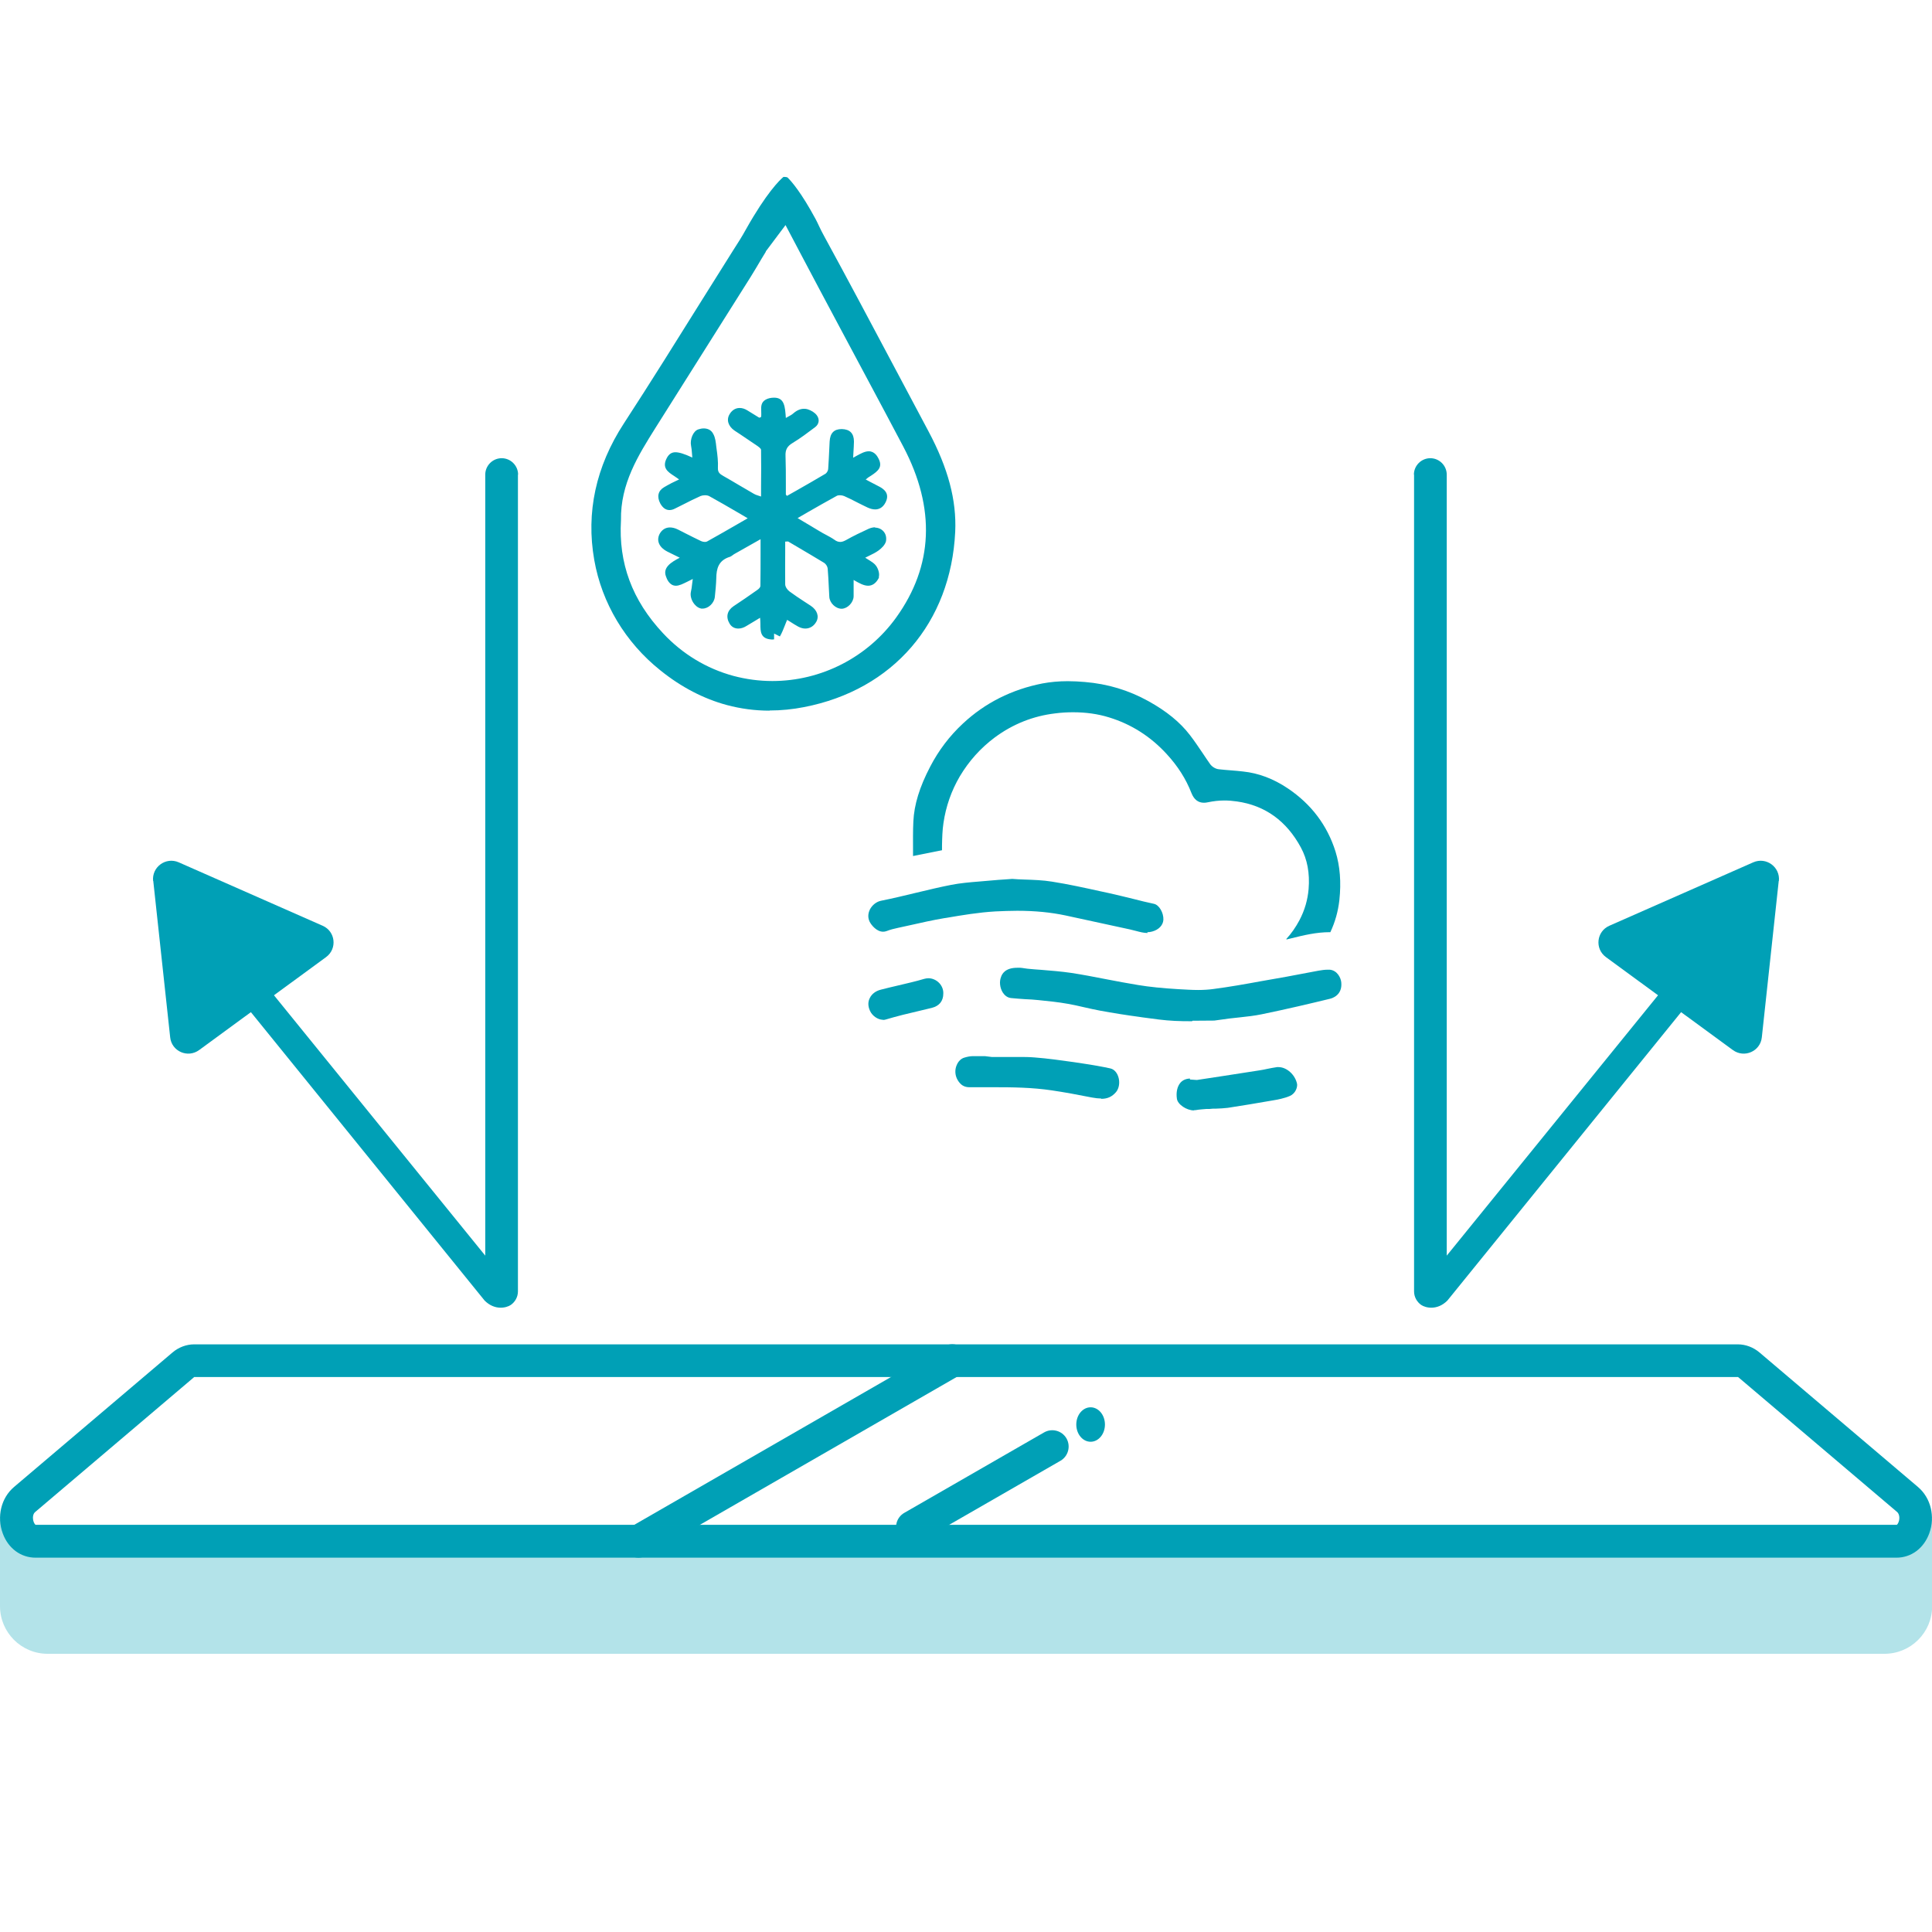 <?xml version="1.0" encoding="UTF-8"?><svg id="_圖層_1" xmlns="http://www.w3.org/2000/svg" viewBox="0 0 120 120"><defs><style>.cls-1,.cls-2{fill:#00a0b6;}.cls-2{opacity:.3;}</style></defs><path class="cls-1" d="m117.79,96.75H2.21c-.92,0-1.7-.58-2.04-1.51-.38-1.04-.1-2.2.7-2.88l9.85-8.36c.38-.32.86-.5,1.34-.5h95.88c.48,0,.96.18,1.34.5l9.85,8.36c.8.68,1.08,1.84.7,2.88-.34.93-1.12,1.51-2.04,1.51Zm-9.86-11.22H12.06s0,0-.02.02l-9.85,8.36c-.15.12-.16.35-.13.51.04.19.13.28.15.29h115.59s0,0,.01,0c.02,0,.11-.1.15-.29.03-.16.01-.39-.13-.51l-9.85-8.36s-.03-.02-.03-.02Z"/><path class="cls-1" d="m39.66,96.75c-.35,0-.7-.18-.88-.51-.28-.49-.11-1.11.37-1.39l19.49-11.22c.49-.28,1.11-.11,1.39.37.28.49.11,1.11-.37,1.39l-19.49,11.22c-.16.09-.33.14-.51.14Z"/><path class="cls-1" d="m56.67,95.87c-.35,0-.7-.18-.88-.51-.28-.49-.11-1.11.37-1.39l8.69-5c.49-.28,1.11-.11,1.39.37.28.49.11,1.11-.37,1.39l-8.69,5c-.16.09-.33.14-.51.14Z"/><ellipse class="cls-1" cx="67.74" cy="88.48" rx=".89" ry="1.07"/><path class="cls-2" d="m120,94.35h-.21v.62c-.14-.16-.35-.26-.58-.26H.38c-.06,0-.12.02-.17.05v-.36h-.21v5.36c0,1.63,1.32,2.96,2.96,2.96h114.09c1.63,0,2.96-1.32,2.96-2.96v-4.25s0,0,0-.01h0v-1.14Z"/><path class="cls-1" d="m79.89,58.33c.32-.35.59-.74.82-1.17.33-.63.51-1.26.57-1.94.08-.99-.08-1.84-.48-2.58-.89-1.65-2.22-2.61-3.97-2.86-.27-.04-.53-.06-.78-.06-.35,0-.68.04-1.02.11-.09.02-.17.03-.25.03-.36,0-.62-.2-.78-.61-.34-.87-.84-1.66-1.54-2.42-1-1.09-2.2-1.85-3.57-2.27-.71-.22-1.45-.32-2.24-.32-.36,0-.73.02-1.11.07-1.36.16-2.63.66-3.76,1.5-.87.65-1.6,1.46-2.17,2.42-.52.89-.86,1.86-1.01,2.89-.07.46-.08.93-.09,1.39,0,.1,0,.2,0,.3l-1.8.36c0-.11,0-.22,0-.33,0-.6-.01-1.22.02-1.82.05-1.04.38-2.13,1.05-3.41.52-1,1.2-1.9,2.03-2.67,1.38-1.29,3.05-2.12,4.94-2.49.49-.09,1-.14,1.57-.14.35,0,.71.02,1.06.05,1.43.12,2.72.51,3.95,1.19,1.12.62,1.97,1.31,2.58,2.11.28.36.53.74.79,1.12.15.23.31.46.47.69.12.16.33.29.53.31.26.03.51.05.77.07.25.02.49.04.74.07.96.1,1.89.45,2.78,1.05,1.46.98,2.45,2.3,2.96,3.92.28.91.36,1.9.24,3.02-.08.7-.26,1.35-.56,1.99h-.04c-.83,0-1.62.19-2.38.38,0,0-.25.06-.29.07Z"/><path class="cls-1" d="m74.04,63.43c-.36,0-.71,0-1.07-.02-.66-.03-1.35-.13-2.01-.22l-.2-.03c-.82-.11-1.64-.24-2.45-.39-.32-.06-.63-.13-.94-.2-.35-.08-.69-.16-1.04-.22-.61-.11-1.23-.17-1.81-.23-.29-.03-.57-.05-.86-.06-.29-.02-.58-.04-.87-.07-.26-.03-.42-.21-.51-.35-.18-.29-.22-.68-.1-.97.05-.14.22-.56,1-.56.06,0,.13,0,.19,0,.08,0,.16.02.24.03l.22.03c.29.03.57.05.86.07.61.05,1.24.1,1.85.19.72.11,1.44.25,2.16.39.66.13,1.32.25,1.98.36.72.12,1.52.2,2.52.26.4.02.81.05,1.21.05.35,0,.66-.02.95-.06,1-.13,2.01-.31,2.99-.49l.91-.16c.42-.07.84-.15,1.26-.23.46-.09.92-.17,1.38-.26.18-.03.37-.06.55-.06.05,0,.1,0,.15,0,.47.05.69.52.71.8.07.76-.53.97-.72,1.01-1.15.28-2.67.64-4.23.96-.44.09-.88.14-1.35.19-.21.02-.43.05-.64.07l-.95.13c-.17,0-1.07.01-1.35.01Z"/><path class="cls-1" d="m71.28,57.95c-.23,0-.47-.06-.73-.13-.12-.03-.24-.06-.36-.09l-4.01-.87c-.9-.19-1.88-.29-3-.29-.45,0-.9.02-1.36.04-1.03.06-2.05.23-3.04.4l-.14.02c-.71.12-1.42.28-2.13.44l-.73.16c-.24.05-.48.11-.71.2-.08.03-.15.04-.22.04-.39,0-.72-.39-.84-.63-.15-.32-.05-.6.02-.75.14-.27.4-.48.68-.54.75-.15,1.49-.33,2.24-.51.71-.17,1.42-.34,2.13-.48.57-.11,1.15-.16,1.77-.21.23-.02.47-.04.7-.06.3-.03.61-.05.91-.07l.41-.03c.22.02.48.03.75.04.6.02,1.17.04,1.72.13,1.02.16,2.06.39,3.06.61l.51.11c.49.11.98.23,1.47.35.43.11.87.22,1.3.31.32.07.6.56.58.99-.02.34-.29.62-.7.73-.1.03-.2.04-.3.04Z"/><path class="cls-1" d="m68.39,68.23c-.16,0-.34-.02-.56-.06-.95-.19-1.73-.33-2.47-.44-1.25-.19-2.51-.2-3.59-.2h-1.56c-.32,0-.55-.14-.73-.45-.16-.27-.19-.62-.06-.92.1-.24.27-.41.48-.47.2-.06.37-.09.52-.09.16,0,.32,0,.47,0h.29s.41.05.41.05c.28,0,.55,0,.83,0,.27,0,.54,0,.82,0,.34,0,.68,0,1.02.03.81.06,1.63.18,2.43.29l.53.08c.68.1,1.23.2,1.74.31.32.07.46.39.5.52.11.34.05.72-.14.95-.25.29-.53.42-.92.42Z"/><path class="cls-1" d="m74.16,68.97c-.46,0-1.01-.37-1.06-.72-.06-.4.02-.76.21-.99.14-.17.35-.26.6-.27v.06s.43.03.43.03c0,0,3.04-.46,3.9-.6.16-.02.32-.06.47-.09.2-.04.4-.08.61-.11.03,0,.06,0,.09,0,.51,0,1.03.47,1.15,1.03.04.17-.06.59-.44.76-.34.15-.76.23-1.13.29-.91.16-1.82.31-2.73.45-.24.03-.48.04-.73.05-.14,0-.28,0-.41.02h-.19c-.22.02-.44.03-.65.07-.04,0-.09.01-.14.01Z"/><path class="cls-1" d="m54.84,63.34c-.31,0-.66-.24-.8-.55-.13-.28-.14-.55-.02-.79.12-.26.37-.45.69-.53.36-.09.71-.18,1.07-.26.54-.13,1.09-.25,1.62-.41.09-.02.17-.04.26-.04.25,0,.5.11.68.3.17.18.26.42.25.65,0,.47-.25.77-.71.89l-.75.18c-.69.16-1.4.33-2.1.54-.06.02-.12.03-.19.03Z"/><path class="cls-1" d="m54.37,32.75c-.13,0-.27.03-.41.09-.46.21-.96.45-1.42.71-.13.07-.24.11-.35.11-.12,0-.24-.04-.37-.14-.17-.12-.35-.21-.55-.32-.11-.06-.23-.12-.34-.19-.32-.19-.64-.38-.97-.58l-.42-.25.62-.36c.61-.35,1.21-.69,1.81-1.02.05-.03.12-.04.2-.04.09,0,.19.02.26.05.28.12.55.26.86.42.19.1.39.19.59.29.17.08.33.12.48.12.2,0,.47-.08.65-.45.27-.55-.11-.83-.48-1.01-.16-.08-.31-.16-.5-.26l-.26-.14c.1-.09.22-.17.34-.24.44-.29.73-.54.45-1.07-.06-.11-.23-.44-.6-.44-.26,0-.53.16-.79.3l-.18.1.02-.37c.01-.22.03-.43.03-.63,0-.51-.25-.77-.76-.78-.48,0-.72.25-.75.77l-.02.41c-.02.43-.04.86-.07,1.29,0,.1-.08.24-.16.3-.61.36-1.23.72-1.85,1.07l-.55.31-.07-.08v-.69c0-.57,0-1.13-.02-1.7-.02-.39.1-.61.43-.81.5-.3.97-.66,1.41-.99.25-.19.29-.49.1-.74-.12-.16-.34-.3-.57-.37-.07-.02-.14-.03-.22-.03-.22,0-.44.09-.66.28-.09.08-.19.14-.31.2l-.16.09c-.05-.7-.08-1.26-.73-1.26-.19,0-.38.04-.52.12-.3.17-.29.44-.28.71,0,.14.01.27,0,.33l-.03.06-.08.02h-.02s-.73-.45-.73-.45c-.16-.1-.32-.15-.48-.15-.32,0-.52.21-.62.38-.22.35-.09.76.31,1.03l.32.21c.37.25.74.5,1.11.75.17.12.21.19.21.23.01.75.01,1.5,0,2.28v.62s-.18-.06-.18-.06c-.1-.03-.18-.06-.25-.1-.28-.16-.96-.56-.96-.56-.32-.19-.64-.38-.96-.56-.21-.12-.34-.22-.33-.49.02-.4-.03-.82-.08-1.17l-.02-.15c-.03-.28-.06-.57-.19-.8-.14-.28-.4-.34-.59-.34-.11,0-.22.02-.34.06-.33.11-.52.64-.45,1,.03.16.05.32.06.5l.02.25c-.49-.23-.82-.33-1.05-.33s-.4.11-.53.35c-.33.62.07.88.46,1.13.1.07.21.14.3.21l-.17.08c-.11.05-.21.1-.31.15-.15.08-.3.16-.45.25-.38.22-.46.59-.24,1.01.15.27.34.41.57.41.11,0,.23-.03.36-.1l.5-.25c.35-.18.71-.36,1.07-.52.07-.03.17-.05.27-.05.11,0,.21.02.28.06.58.32,1.15.65,1.75,1l.63.37-.57.33c-.66.38-1.3.75-1.95,1.11-.04.02-.08.03-.14.03-.08,0-.16-.02-.23-.05-.32-.15-.63-.31-.95-.47l-.49-.25c-.18-.09-.35-.13-.5-.13-.28,0-.51.15-.65.42-.16.32-.11.77.49,1.08l.77.38c-.52.27-1.06.6-.86,1.15.05.15.21.59.62.59.21,0,.43-.11.77-.28.09-.05.19-.1.28-.14h0s-.04.3-.04.3c-.02.19-.04.35-.08.51-.04.2.01.44.15.66.08.12.24.32.5.37h.04s.04,0,.04,0c.36,0,.72-.34.76-.73s.08-.78.09-1.17c.01-.56.12-1.1.86-1.32.05-.02.09-.05.16-.1.04-.03.08-.06.12-.08l1.61-.91v.74c0,.74,0,1.45-.01,2.16,0,.08-.08.18-.22.27-.48.34-.96.67-1.46,1-.39.27-.48.67-.23,1.08.12.2.31.3.54.3.17,0,.35-.06.52-.17.18-.11.36-.22.55-.33l.28-.17c.01.12.02.26.02.38,0,.48,0,.93.7.97h.04s.09,0,.11-.01v-.36s.36.18.36.18c.13-.22.22-.46.32-.71.04-.1.08-.21.13-.32l.18.11c.15.1.33.21.51.31.15.08.3.12.44.12.28,0,.53-.15.68-.42.19-.33.06-.73-.35-1l-.4-.26c-.31-.2-.62-.41-.92-.63-.12-.09-.26-.28-.26-.44-.01-.65,0-1.3,0-1.98v-.67s.18-.01.18-.01l.56.33c.56.33,1.12.66,1.68,1,.11.07.21.23.22.36.03.37.05.74.07,1.18l.03.57c.02.38.39.74.77.74.37-.01.73-.39.74-.77,0-.22,0-.44,0-.68v-.34l.05.03c.28.16.57.33.85.33.26,0,.48-.15.64-.44l.03-.06v-.07c.05-.2-.05-.49-.17-.66-.1-.15-.27-.25-.44-.36-.08-.05-.16-.1-.24-.15,0,0,.17-.09.26-.13.19-.09.39-.19.57-.32.18-.13.4-.34.46-.57.04-.24-.01-.45-.15-.61-.13-.15-.32-.24-.55-.24Z"/><path class="cls-1" d="m47.79,44.14c-.9,0-1.79-.12-2.65-.35-1.44-.39-2.83-1.11-4.12-2.15-2.18-1.74-3.64-4.18-4.11-6.86-.52-2.95.1-5.81,1.84-8.48,1.66-2.55,3.33-5.23,4.81-7.6l1.99-3.17c.27-.42.54-.84.78-1.28,1.27-2.26,2.09-3.06,2.33-3.26.02,0,.05,0,.08,0,.06,0,.12.01.17.03.25.24.86.94,1.75,2.59.08.15.15.3.22.45.1.2.19.4.3.59,1.46,2.67,2.91,5.41,4.32,8.06l2.17,4.08c1.22,2.29,1.75,4.28,1.66,6.24-.27,5.65-3.86,9.82-9.39,10.89-.71.14-1.43.21-2.13.21Zm-.22-28.51s-.28.46-.28.46c-.24.41-.45.76-.66,1.1l-5.92,9.39c-1.07,1.71-2.18,3.47-2.14,5.73-.16,2.66.69,4.97,2.61,7.02,1.2,1.29,2.71,2.2,4.37,2.65.79.21,1.6.32,2.42.32,3.04,0,5.91-1.47,7.69-3.94,2.31-3.21,2.46-6.78.45-10.61-.72-1.37-1.45-2.73-2.18-4.1l-1.8-3.37c-.79-1.49-1.59-2.97-2.37-4.46l-.97-1.84-1.23,1.64Z"/><path class="cls-1" d="m32.17,29.48v50.73c0,.34-.17.65-.44.84-.28.19-1,.36-1.63-.27l-16.24-20.04c-.52-.2-.78-.8-.58-1.32.2-.52.8-.78,1.32-.58l15.54,19.15V29.48c0-.56.46-1.02,1.02-1.02s1.02.46,1.02,1.02Z"/><path class="cls-1" d="m9.52,54.72l1.05,9.71c.09.87,1.09,1.31,1.8.79l7.88-5.77c.71-.52.59-1.6-.21-1.95l-8.94-3.94c-.8-.35-1.68.29-1.59,1.16Z"/><path class="cls-1" d="m87.83,29.48v50.73c0,.34.17.65.44.84.28.19,1,.36,1.63-.27l16.24-20.04c.52-.2.78-.8.58-1.32-.2-.52-.8-.78-1.32-.58l-15.54,19.15V29.48c0-.56-.46-1.02-1.02-1.02s-1.02.46-1.02,1.02Z"/><path class="cls-1" d="m110.48,54.72l-1.05,9.71c-.09.87-1.09,1.31-1.8.79l-7.88-5.77c-.71-.52-.59-1.6.21-1.95l8.94-3.94c.8-.35,1.68.29,1.59,1.16Z"/></svg>